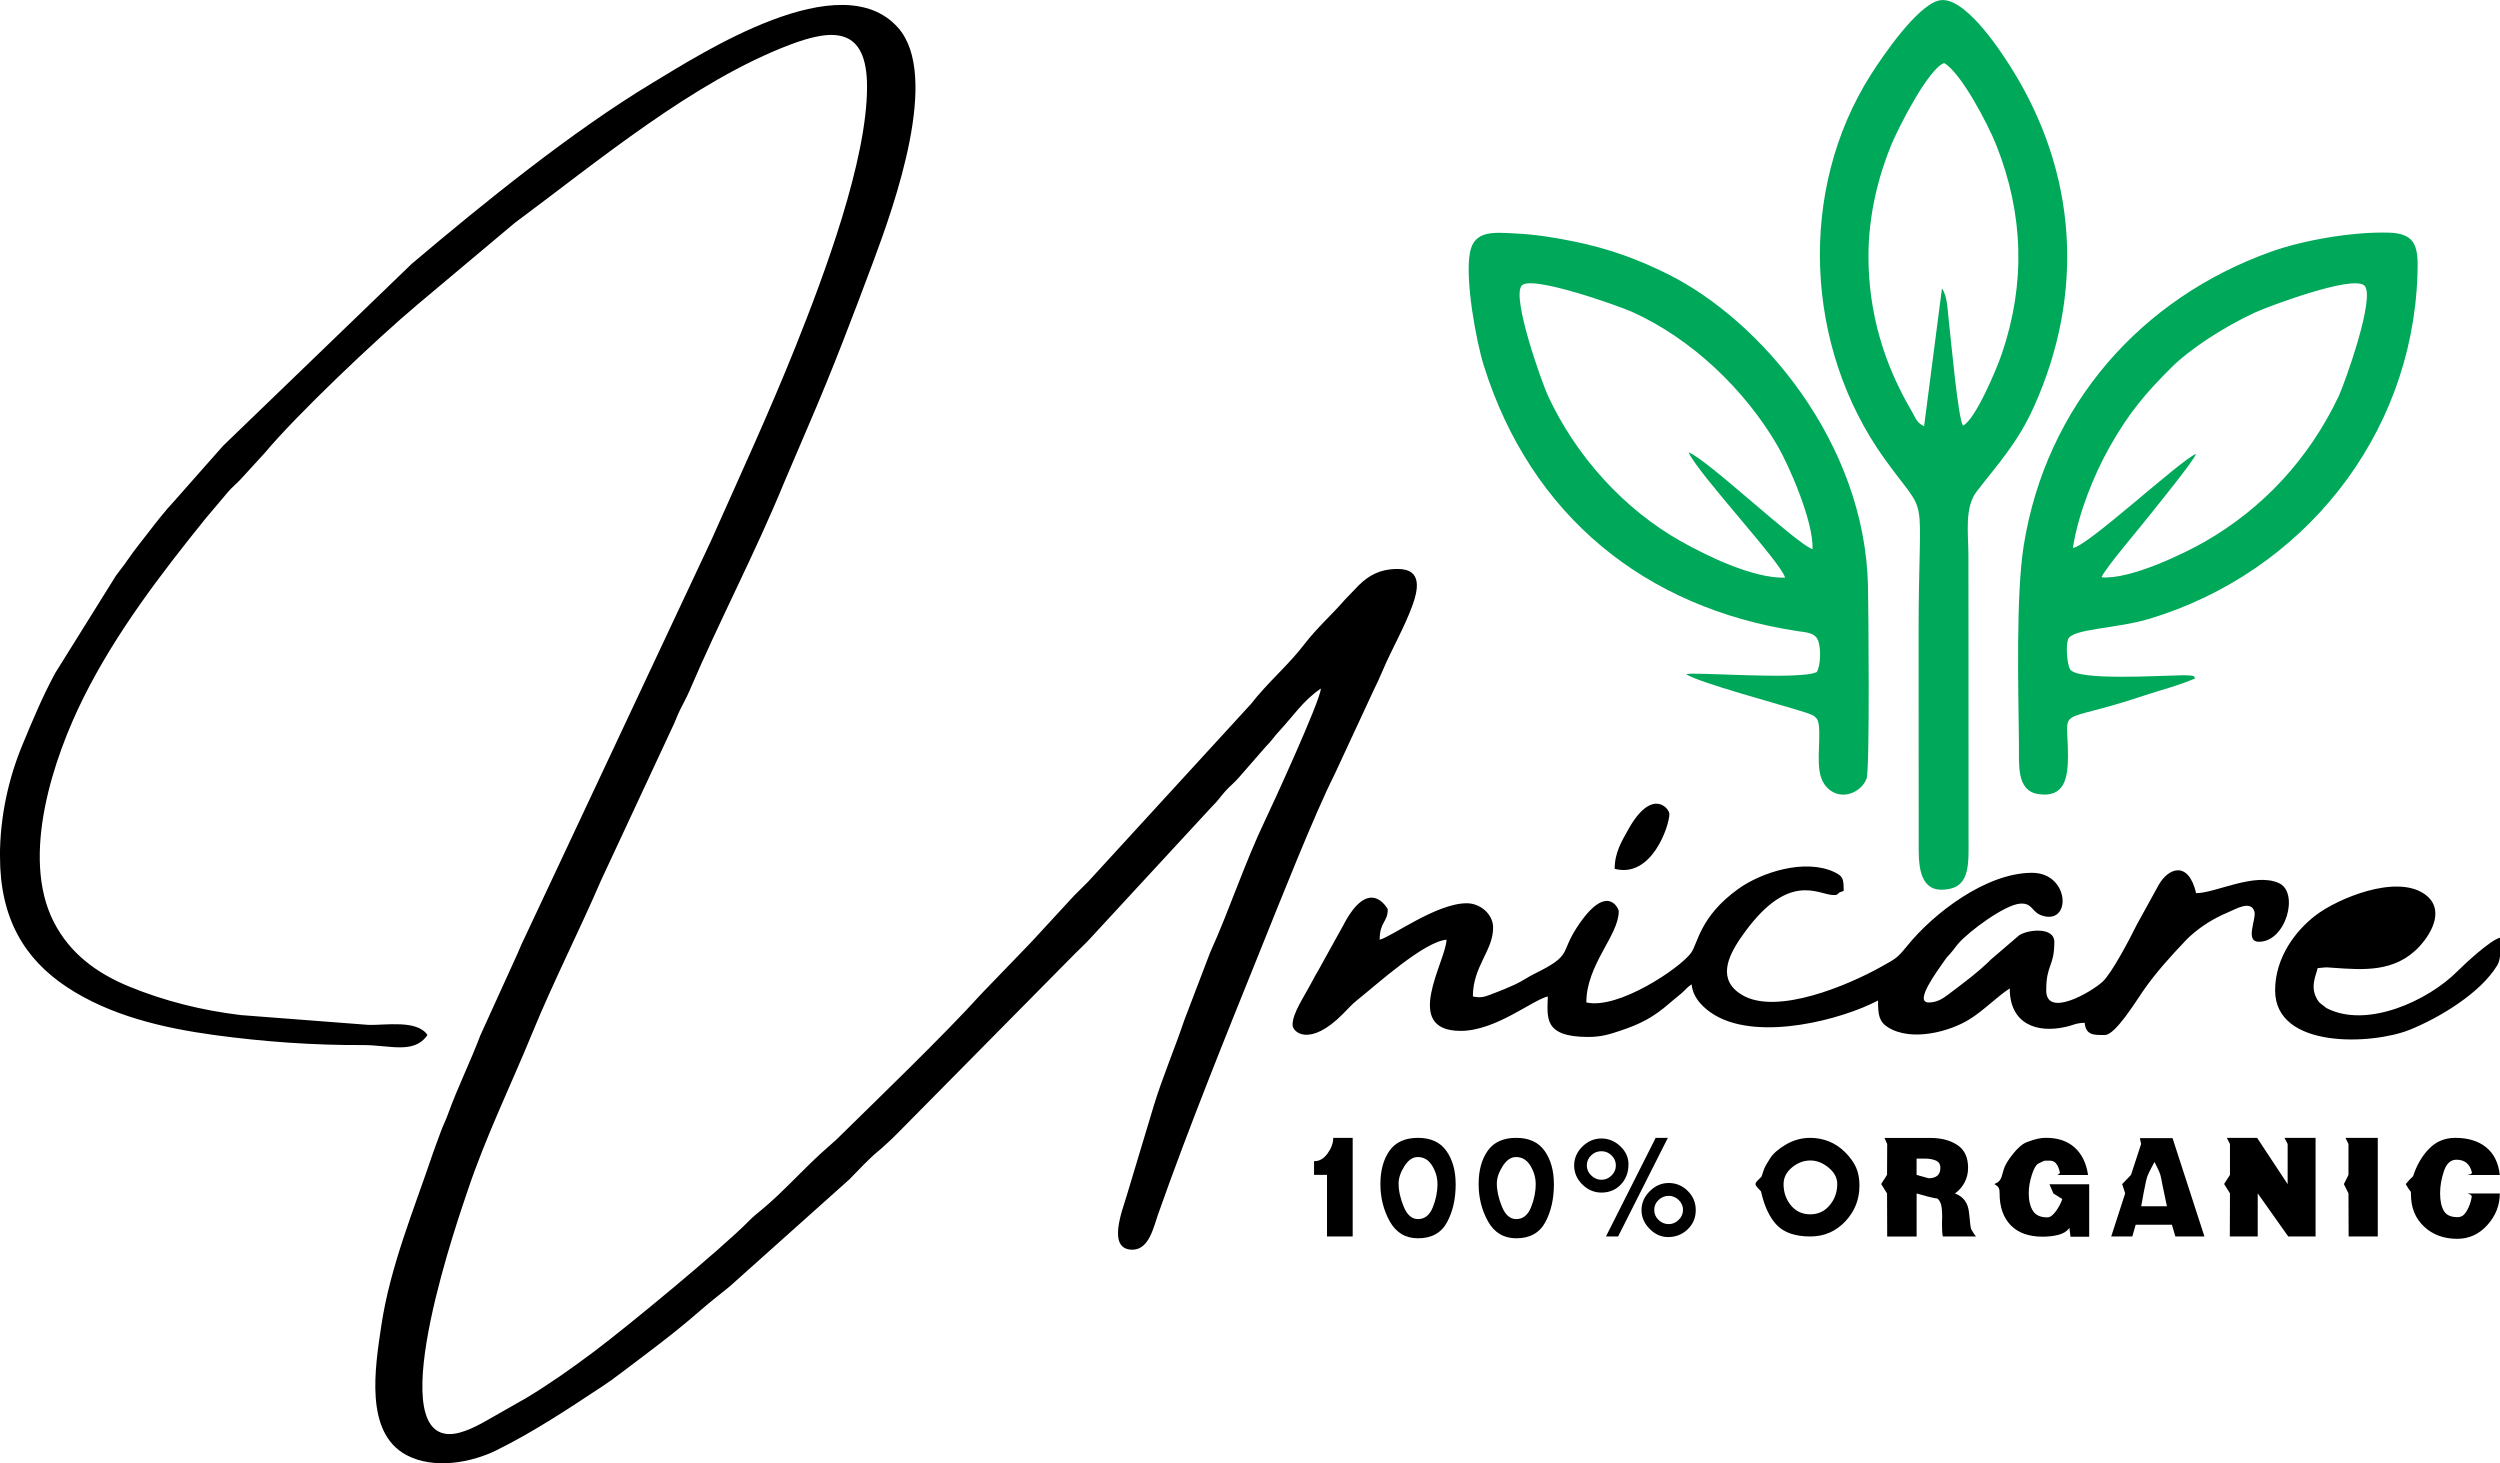 <svg xmlns="http://www.w3.org/2000/svg" xml:space="preserve" width="44.227mm" height="25.886mm" version="1.1" style="shape-rendering:geometricPrecision; text-rendering:geometricPrecision; image-rendering:optimizeQuality; fill-rule:evenodd; clip-rule:evenodd" viewBox="0 0 712.62 417.09" xmlns:xlink="http://www.w3.org/1999/xlink">
 <defs>
  <style type="text/css">
   
    .fil2 {fill:#00A859}
    .fil0 {fill:black}
    .fil1 {fill:black;fill-rule:nonzero}
   
  </style>
 </defs>
 <g id="Layer_x0020_1">
  <path class="fil0" d="M460.26 247.65c10.56,2.8 15.59,-12.28 15.59,-15.59 0,-1.73 -5.05,-7.63 -11.74,4.43 -1.81,3.26 -3.85,6.51 -3.85,11.16zm-460.26 -3.46c0,17.53 6.93,29.09 18.93,37.08 12.36,8.22 27.51,11.76 42.24,13.77 13.84,1.89 28.18,2.92 42.2,2.85 7.68,-0.04 14.71,2.73 18.47,-2.88 -2.95,-4.4 -12.03,-2.73 -16.77,-2.87l-36.47 -2.8c-11.1,-1.35 -21.66,-3.98 -31.74,-8.11 -9.28,-3.8 -16.91,-9.44 -21.49,-18.35 -9.64,-18.74 -0.09,-46.96 8.48,-64.12 9.21,-18.41 21.8,-34.89 34.64,-50.83l6.61 -7.83c1.17,-1.33 2.26,-2.16 3.47,-3.46l6.9 -7.54c8.95,-10.71 31.42,-32.11 43.65,-42.39l27.63 -23.19c23.44,-17.36 51,-40.42 78.54,-50.82 12.19,-4.6 21.86,-5.09 21.86,12.05 0,21.06 -12.21,53.62 -20.46,74.25 -7.45,18.62 -15.9,36.89 -24,55.12l-53.33 113.56c-1.04,2.05 -1.5,3.52 -2.5,5.59l-9.93 21.84c-2.92,7.73 -6.5,14.87 -9.25,22.51 -0.76,2.12 -1.34,2.99 -2.17,5.34 -0.83,2.35 -1.33,3.47 -2.16,5.92 -5.41,16.04 -12.13,32.15 -14.64,48.88 -1.85,12.31 -4.8,30.63 7.15,37 7.83,4.18 18.53,2.15 25.62,-1.35 10.69,-5.28 20.35,-11.73 30.25,-18.26 1.94,-1.28 2.89,-1.98 4.72,-3.36 7.72,-5.83 15.39,-11.46 22.64,-17.78 2.95,-2.57 5.84,-4.86 8.88,-7.29l34.14 -30.54c2.71,-2.72 5.22,-5.56 8.17,-8 1.12,-0.93 0.82,-0.68 1.84,-1.62 0.9,-0.83 1.24,-1.1 2.11,-1.94 1.5,-1.45 2.56,-2.57 4.04,-4.05l48.22 -48.8c1.45,-1.45 2.68,-2.55 4.05,-4.03l34.93 -37.83c1.77,-1.73 2.22,-2.59 3.76,-4.33 1.35,-1.53 2.69,-2.49 4.01,-4.07l7.53 -8.64c1.74,-1.71 2.22,-2.69 3.75,-4.33 4.07,-4.35 6.98,-8.92 11.99,-12.27 -0.07,3.36 -14.21,34.06 -15.79,37.34 -5.98,12.46 -10.11,25.4 -15.78,37.92l-7.34 19.23c-2.73,8.1 -6.15,16.09 -8.66,24.25l-7.75 25.74c-1.01,3.64 -5.92,15.47 1.61,15.47 4.75,0 6.04,-6.48 7.29,-10.03 9.03,-25.55 19.22,-50.66 29.34,-75.77 5,-12.4 15.34,-38.54 20.92,-49.53l11.17 -24.06c1.05,-2.1 1.69,-3.53 2.72,-5.94 2.62,-6.13 6.07,-12 8.34,-18.23 1.58,-4.34 3.05,-10.48 -4.13,-10.48 -5.19,0 -8.35,1.94 -11.04,4.56 -0.08,0.08 -0.2,0.2 -0.29,0.29l-3.68 3.83c-3.73,4.3 -8.1,8.16 -11.56,12.69 -4.65,6.09 -10.6,11.05 -15.26,17.08l-46.39 50.63c-1.49,1.48 -2.59,2.55 -4.05,4.03l-11.91 12.92c-0.08,0.09 -0.2,0.21 -0.28,0.3 -0.08,0.09 -0.2,0.21 -0.28,0.3l-13.9 14.4c-10.85,12 -29.79,30.2 -41.47,41.69l-4.28 3.81c-5.32,4.86 -11.1,11.24 -16.55,15.79 -1.9,1.59 -2.52,1.99 -4.3,3.79 -7.57,7.68 -34.05,29.6 -43.88,36.97 -6.3,4.72 -12.43,9.07 -19.19,13.15l-10.3 5.87c-3.25,1.89 -7.95,4.5 -11.67,4.5 -19.3,0 3.15,-63.43 5.13,-69.37 5.13,-15.36 12.36,-30.13 18.47,-45.05 5.85,-14.28 13.38,-29.07 19.55,-43.4l20.19 -43.33c0.97,-1.94 1.36,-3.26 2.3,-5.21 0.98,-2.04 1.79,-3.34 2.68,-5.41 8.61,-20.18 18.75,-39.28 27.06,-59.56l7.26 -16.99c6.5,-15.07 12.31,-30.37 17.98,-45.54 6.2,-16.6 19.35,-53.4 7.17,-67.06 -16.35,-18.34 -56,7.36 -70,15.78 -22.71,13.66 -48.04,34.16 -68.58,51.54l-53.79 51.89 -14.09 15.94c-2.42,2.6 -4.7,5.49 -6.79,8.22 -2.19,2.86 -4.36,5.47 -6.46,8.55 -1.11,1.64 -2.04,2.7 -3.2,4.31l-17.3 27.74c-3.62,6.67 -6.52,13.63 -9.41,20.62 -3.85,9.32 -6.36,20.17 -6.36,31.75zm648.52 38.11c0,16.85 27.78,15.5 38.37,11.23 8.74,-3.53 20.3,-10.62 24.94,-18.37 0.46,-0.76 0.68,-1.63 0.79,-2.58l0 -5.29c-2.65,0.62 -9.84,7.26 -12.26,9.68 -8.15,8.17 -25.66,16.4 -37.23,10.36l-1.94 -1.52c-0.08,-0.09 -0.19,-0.22 -0.26,-0.32 -0.07,-0.1 -0.17,-0.23 -0.24,-0.34 -2.37,-3.67 -0.58,-6.88 -0.04,-9.2 3.07,-0.25 1.51,-0.28 4.64,-0.07 8.1,0.54 17.4,1.45 24.39,-6.13 3.81,-4.13 7.24,-10.91 1.36,-14.95 -8.13,-5.6 -24.63,1.27 -30.98,6.12 -5.48,4.19 -11.54,11.79 -11.54,21.38zm-196.34 3.46c0,-10.8 9.24,-19.14 9.24,-25.99 0,-0.83 -3.46,-8.5 -12.02,4.73 -4.74,7.32 -1.18,7.73 -11.84,12.99 -2.25,1.11 -3.68,2.19 -5.59,3.08 -1.67,0.78 -3.9,1.73 -5.7,2.39 -2.6,0.95 -3.73,1.7 -6.43,1.07 0,-8.62 5.77,-12.98 5.77,-19.63 0,-3.8 -3.63,-6.93 -7.51,-6.93 -8.68,0 -21.49,9.62 -24.83,10.39 0,-5.1 2.31,-4.98 2.31,-8.66 0,-0.07 -5.21,-9.91 -12.71,4.61l-5.77 10.4c-0.99,1.92 -1.94,3.36 -2.89,5.19 -2.54,4.88 -5.77,9.35 -5.77,12.71 0,2.22 4.93,6.37 14.29,-3.03 1.4,-1.4 2.62,-2.8 4.1,-3.98 5.68,-4.53 19.08,-16.71 25.5,-17.24 -0.14,6.1 -12.89,25.99 4.04,25.99 9.94,0 20.44,-8.79 24.83,-9.82 -0.14,6.04 -1.29,11.55 11.55,11.55 3.79,0 6.28,-0.83 9.17,-1.8 5.61,-1.88 9.33,-3.73 14.06,-7.89 1.26,-1.11 1.91,-1.55 3.16,-2.61 1.34,-1.14 1.63,-1.76 3.06,-2.71 0.34,4.09 3.73,7.11 6.73,8.86 12.66,7.41 36.16,1.17 46.4,-4.24 0,3.96 0.25,6.01 2.79,7.61 6.74,4.26 17.75,1.23 23.33,-2.28 4.21,-2.65 7.37,-6.07 11.42,-8.79 0,10.18 7.72,12.91 16.14,10.94 2.1,-0.49 2.73,-1.07 5.23,-1.12 0.31,3.73 2.92,3.47 5.77,3.47 2.95,0 8.84,-9.61 10.74,-12.36 3.72,-5.4 7.96,-10.03 12.42,-14.73 0.08,-0.09 0.2,-0.21 0.28,-0.29 0.12,-0.12 0.84,-0.79 0.89,-0.84 3.07,-2.76 6.63,-5.01 10.64,-6.69 2.25,-0.94 6.69,-3.69 7.65,-0.21 0.57,2.07 -2.81,8.55 1.27,8.55 7.74,0 11.54,-14.03 5.73,-16.71 -6.93,-3.19 -18.11,2.85 -23.63,2.85 -2.18,-9.34 -7.97,-7.33 -10.79,-2.13l-6.15 11.17c-1.85,3.77 -7.09,13.8 -9.75,16.23 -3.25,2.97 -16.04,10.4 -16.04,2.44 0,-7.51 2.31,-6.64 2.31,-13.86 0,-4.1 -7.05,-3.63 -9.97,-1.89l-8.08 6.93c-3.33,3.39 -8.45,7.2 -12.38,10.14 -1.46,1.09 -3.07,2.13 -5.38,2.13 -4.29,0 2.45,-8.92 4.15,-11.45 0.93,-1.38 0.97,-1.36 2.06,-2.56 1.11,-1.24 1.27,-1.68 2.32,-2.88 2.95,-3.38 13.19,-11.03 17.6,-11.29 3.56,-0.21 3.12,2.42 6.2,3.42 8.46,2.76 7.92,-12.2 -2.87,-12.2 -13.06,0 -28.08,11.5 -35.67,20.92 -2.82,3.5 -3.31,3.6 -7.39,5.89 -9.12,5.12 -29.75,13.97 -39.66,7.97 -6.96,-4.21 -4.11,-10.72 -0.34,-16.21 13.46,-19.61 22.16,-12.23 26.47,-12.23 1.88,0 0.44,-0.5 2.89,-1.16 0,-3.44 -0.14,-4.21 -2.68,-5.4 -8.4,-3.92 -20.77,0.08 -27.36,4.81 -11.02,7.91 -11.5,15.59 -13.49,18.28 -3.21,4.36 -20.79,16.18 -29.81,14.08z"></path>
  <path class="fil1" d="M385.58 352.44l-7.32 0 0 -17.55 -3.69 0 0 -3.91 0.18 0c1.4,0 2.63,-0.74 3.69,-2.22 1.07,-1.48 1.6,-2.95 1.6,-4.42l5.54 0 0 28.1zm29.36 -14.92c0,4.22 -0.82,7.85 -2.47,10.89 -1.65,3.04 -4.4,4.56 -8.26,4.56 -3.57,0 -6.25,-1.6 -8.05,-4.81 -1.79,-3.21 -2.68,-6.76 -2.68,-10.64 0,-3.88 0.87,-7.05 2.59,-9.5 1.73,-2.45 4.44,-3.68 8.13,-3.68 3.65,0 6.35,1.25 8.1,3.73 1.75,2.49 2.63,5.63 2.63,9.45zm-5.19 0c0,-1.84 -0.5,-3.59 -1.51,-5.24 -1.01,-1.65 -2.37,-2.47 -4.1,-2.47 -1.45,0 -2.72,0.87 -3.82,2.61 -1.1,1.74 -1.65,3.38 -1.65,4.92 0,2.06 0.48,4.27 1.46,6.62 0.97,2.36 2.33,3.54 4.08,3.54 1.89,0 3.3,-1.11 4.19,-3.32 0.9,-2.21 1.35,-4.43 1.35,-6.66zm33.19 0c0,4.22 -0.82,7.85 -2.47,10.89 -1.65,3.04 -4.4,4.56 -8.26,4.56 -3.57,0 -6.25,-1.6 -8.05,-4.81 -1.79,-3.21 -2.68,-6.76 -2.68,-10.64 0,-3.88 0.86,-7.05 2.59,-9.5 1.73,-2.45 4.44,-3.68 8.13,-3.68 3.65,0 6.35,1.25 8.1,3.73 1.75,2.49 2.63,5.63 2.63,9.45zm-5.19 0c0,-1.84 -0.51,-3.59 -1.51,-5.24 -1.01,-1.65 -2.38,-2.47 -4.1,-2.47 -1.44,0 -2.72,0.87 -3.82,2.61 -1.1,1.74 -1.65,3.38 -1.65,4.92 0,2.06 0.49,4.27 1.46,6.62 0.97,2.36 2.33,3.54 4.08,3.54 1.89,0 3.29,-1.11 4.19,-3.32 0.9,-2.21 1.35,-4.43 1.35,-6.66zm45.62 7.43c0,2.18 -0.77,4 -2.31,5.47 -1.54,1.47 -3.4,2.2 -5.58,2.2 -1.97,0 -3.72,-0.78 -5.26,-2.34 -1.54,-1.56 -2.31,-3.34 -2.31,-5.33 0,-2.04 0.78,-3.84 2.35,-5.4 1.56,-1.56 3.36,-2.34 5.4,-2.34 2.11,0 3.92,0.76 5.44,2.27 1.52,1.52 2.27,3.34 2.27,5.47zm-7.96 -20.6l-14.17 28.1 -3.46 -0.01 14.17 -28.1 3.46 0zm-11.22 7.6c0,2.27 -0.73,4.17 -2.18,5.7 -1.45,1.53 -3.3,2.29 -5.52,2.29 -2.06,0 -3.88,-0.77 -5.44,-2.31 -1.56,-1.54 -2.34,-3.35 -2.34,-5.43 0,-2.04 0.78,-3.83 2.34,-5.37 1.56,-1.54 3.38,-2.31 5.44,-2.31 2.01,0 3.8,0.73 5.36,2.2 1.57,1.47 2.35,3.21 2.35,5.22zm15.56 12.93c0,-1.09 -0.41,-2.03 -1.23,-2.82 -0.82,-0.79 -1.77,-1.19 -2.86,-1.19 -1.09,0 -2.05,0.39 -2.88,1.17 -0.83,0.78 -1.24,1.73 -1.24,2.84 0,1.11 0.41,2.07 1.23,2.86 0.82,0.79 1.78,1.19 2.89,1.19 1.07,0 2.02,-0.4 2.84,-1.21 0.83,-0.8 1.24,-1.75 1.24,-2.84zm-19.15 -12.68c0,-1.11 -0.41,-2.07 -1.23,-2.86 -0.82,-0.8 -1.78,-1.19 -2.89,-1.19 -1.14,0 -2.11,0.39 -2.93,1.19 -0.82,0.79 -1.23,1.75 -1.23,2.86 0,1.09 0.42,2.04 1.26,2.86 0.84,0.82 1.81,1.23 2.9,1.23 1.09,0 2.05,-0.4 2.88,-1.21 0.83,-0.81 1.24,-1.76 1.24,-2.88zm69.43 5.79c0,3.93 -1.35,7.32 -4.05,10.18 -2.7,2.85 -6.01,4.28 -9.94,4.28 -4.24,0 -7.4,-1.06 -9.49,-3.18 -2.08,-2.12 -3.61,-5.35 -4.58,-9.68 -0.31,-0.31 -0.64,-0.66 -1.01,-1.07 -0.37,-0.4 -0.55,-0.73 -0.55,-1 0,-0.28 0.19,-0.62 0.59,-1.01 0.39,-0.39 0.76,-0.76 1.12,-1.12 0.14,-0.36 0.27,-0.74 0.39,-1.16 0.12,-0.41 0.28,-0.86 0.48,-1.33 0.2,-0.47 0.73,-1.38 1.58,-2.73 0.85,-1.35 2.36,-2.66 4.51,-3.93 2.16,-1.26 4.47,-1.9 6.96,-1.9 1.85,0 3.62,0.35 5.33,1.03 1.71,0.69 3.25,1.73 4.64,3.13 1.39,1.4 2.4,2.82 3.06,4.28 0.65,1.46 0.97,3.19 0.97,5.21zm-6.32 -0.46c0,-1.77 -0.82,-3.34 -2.47,-4.7 -1.64,-1.36 -3.38,-2.04 -5.2,-2.04 -1.89,0 -3.64,0.66 -5.24,1.99 -1.6,1.32 -2.4,2.91 -2.4,4.76 0,2.32 0.7,4.33 2.09,6.04 1.4,1.7 3.25,2.56 5.54,2.56 2.22,0 4.06,-0.86 5.51,-2.57 1.44,-1.72 2.16,-3.73 2.16,-6.02zm39.55 14.92l-9.45 0c-0.09,-0.38 -0.16,-0.81 -0.19,-1.28 -0.04,-0.47 -0.05,-1.12 -0.05,-1.95 0,-0.38 0,-0.76 0,-1.14 0,-0.38 0.01,-0.76 0.04,-1.13 0,-1.78 -0.12,-3.03 -0.36,-3.75 -0.24,-0.72 -0.58,-1.25 -1.03,-1.58 -0.31,0 -0.89,-0.11 -1.74,-0.32 -0.85,-0.21 -1.33,-0.31 -1.42,-0.28l0.18 -0.04 -2.91 -0.78 0 12.26 -8.39 0 -0.04 -12.26 -1.67 -2.7 1.67 -2.63 0.04 -8.77 -0.78 -1.74 13.07 0c3.12,0 5.7,0.68 7.73,2.03 2.03,1.35 3.04,3.52 3.04,6.5 0,1.47 -0.32,2.83 -0.96,4.08 -0.64,1.26 -1.56,2.33 -2.77,3.23 2.42,0.88 3.75,2.72 4.01,5.54 0.26,2.82 0.46,4.36 0.6,4.62l0.85 1.42 0.53 0.68zm-10.16 -19.54c0,-1.04 -0.44,-1.75 -1.31,-2.11 -0.88,-0.37 -1.92,-0.55 -3.13,-0.55l-2.34 0 0 4.65 3.44 0.96c1.04,0 1.86,-0.24 2.45,-0.71 0.59,-0.48 0.89,-1.22 0.89,-2.24zm42.43 19.61l-5.33 0 -0.32 -2.49c-0.71,0.96 -1.75,1.6 -3.13,1.95 -1.37,0.35 -2.88,0.53 -4.51,0.53 -3.93,0 -6.96,-1.08 -9.08,-3.26 -2.12,-2.17 -3.18,-5.21 -3.18,-9.1l-0.04 -0.89c-0.07,-0.43 -0.22,-0.76 -0.46,-1.01 -0.24,-0.25 -0.57,-0.49 -0.99,-0.73 0.45,-0.22 0.78,-0.39 0.97,-0.52 0.2,-0.13 0.4,-0.33 0.61,-0.61 0.2,-0.27 0.35,-0.57 0.46,-0.89 0.11,-0.32 0.32,-1.05 0.64,-2.19 0.32,-1.14 1.2,-2.6 2.63,-4.4 1.43,-1.79 2.76,-2.91 3.98,-3.36 1.22,-0.46 2.23,-0.77 3.02,-0.95 0.79,-0.18 1.6,-0.27 2.43,-0.27 3.39,0 6.11,0.93 8.15,2.77 2.05,1.84 3.32,4.45 3.82,7.82l-8.74 0c0.14,-0.07 0.3,-0.17 0.46,-0.29 0.17,-0.12 0.25,-0.25 0.25,-0.4l-0.21 -0.81c-0.24,-0.8 -0.56,-1.43 -0.98,-1.89 -0.41,-0.46 -0.99,-0.69 -1.72,-0.69l-1.17 0c-0.23,0 -0.48,0.06 -0.73,0.18 -0.25,0.12 -0.69,0.33 -1.33,0.65 -0.64,0.31 -1.26,1.37 -1.85,3.19 -0.59,1.82 -0.89,3.58 -0.89,5.26 0,2.09 0.4,3.77 1.19,5.02 0.79,1.25 2.16,1.87 4.1,1.87 0.81,0 1.64,-0.61 2.51,-1.84 0.86,-1.23 1.45,-2.37 1.76,-3.4l-2.52 -1.57 -1.14 -2.64 11.33 0 0 14.96zm32.84 -0.07l-8.28 0 -0.99 -3.34 -10.33 0 -0.96 3.34 -6.01 0 3.98 -12.29 -0.86 -2.63 2.52 -2.63 2.88 -8.81 -0.35 -1.67 9.31 0 9.09 28.03zm-10.69 -8.6l-1.25 -5.97c-0.14,-0.71 -0.25,-1.26 -0.32,-1.65 -0.07,-0.39 -0.17,-0.81 -0.28,-1.26 -0.12,-0.45 -0.36,-1.04 -0.71,-1.76 -0.35,-0.72 -0.68,-1.39 -0.99,-2 -0.24,0.47 -0.55,1.08 -0.96,1.83 -0.4,0.74 -0.73,1.43 -0.99,2.06 -0.26,0.63 -0.62,2.13 -1.06,4.51 -0.45,2.38 -0.71,3.79 -0.78,4.24l7.35 0zm42.36 8.6l-7.78 0 -8.7 -12.29 0 12.29 -7.95 0 0.04 -12.29 -1.67 -2.67 1.67 -2.59 0 -8.81 -0.89 -1.74 8.63 0 8.7 13.18 0 -11.44 -0.89 -1.74 8.85 0 0 28.1zm17.74 0l-8.31 0 -0.04 -12.29 -1.31 -2.63 1.31 -2.63 0 -8.81 -0.85 -1.74 9.2 0 0 28.1zm34.79 -12.26c0,3.35 -1.18,6.35 -3.53,8.98 -2.36,2.64 -5.23,3.95 -8.62,3.95 -3.83,0 -6.99,-1.17 -9.46,-3.5 -2.48,-2.33 -3.72,-5.39 -3.72,-9.18l0 -0.29 -0.03 -0.42c-0.31,-0.38 -0.54,-0.7 -0.71,-0.96 -0.17,-0.26 -0.41,-0.68 -0.75,-1.25 0.71,-0.87 1.41,-1.62 2.1,-2.24 1.02,-3.15 2.53,-5.76 4.55,-7.83 2.01,-2.07 4.5,-3.11 7.46,-3.11 3.62,0 6.55,0.88 8.77,2.66 2.23,1.77 3.54,4.41 3.94,7.93l-9.27 0c0.45,-0.1 0.78,-0.18 0.99,-0.26 0.21,-0.09 0.32,-0.25 0.32,-0.48 -0.57,-2.41 -2.04,-3.62 -4.41,-3.62 -1.63,0 -2.82,1.08 -3.55,3.23 -0.73,2.15 -1.1,4.27 -1.1,6.36 0,2.08 0.35,3.74 1.05,4.96 0.7,1.22 2.01,1.83 3.92,1.83 0.97,0 1.76,-0.46 2.36,-1.36 0.61,-0.91 1.07,-1.96 1.41,-3.16l0.28 -1.24c0,-0.28 -0.11,-0.49 -0.34,-0.63 -0.23,-0.14 -0.53,-0.26 -0.9,-0.36l9.23 0z"></path>
  <path class="fil2" d="M625.71 193.37c-0.41,-0.37 0.73,-0.96 -4.18,-0.88 -6.06,0.1 -29.48,1.58 -31.45,-1.71 -0.89,-1.48 -1.26,-6.78 -0.58,-8.54 1.2,-3.1 13.72,-2.98 23.28,-5.88 43.56,-13.21 74.72,-51.85 76.31,-97.97 0.26,-7.54 -0.09,-11.81 -7.98,-12.07 -10.64,-0.35 -24.84,2.25 -33.52,5.34 -37.35,13.28 -64.34,43.9 -70.73,83.83 -2.23,13.93 -1.55,40.43 -1.37,56.35 0.07,6.07 -0.79,13.55 5.51,14.51 7.41,1.13 8.48,-4.45 8.47,-10.94 -0.03,-14.81 -4.1,-8.52 21.53,-17.09 4.69,-1.57 10.33,-2.99 14.73,-4.96zm-107.87 -1.8c-4.79,2.39 -35.88,-0.18 -37.17,0.61 3.33,2.35 26.75,8.59 34.01,10.92 3.39,1.08 3.84,1.8 3.9,5.72 0.09,6.03 -1.24,12.46 2.46,15.91 3.98,3.72 9.6,1.04 11.02,-2.78 0.98,-2.65 0.51,-50.28 0.41,-54.81 -0.86,-40.94 -30.52,-75.85 -57.19,-89.07 -8.3,-4.12 -16.63,-7.24 -26.97,-9.31 -5.53,-1.11 -10.48,-1.91 -16.24,-2.21 -6.4,-0.34 -11.84,-0.91 -13.05,5.38 -1.5,7.81 1.8,25.48 3.93,32.27 13.45,42.87 46.08,69.07 89.27,75.67 2.59,0.4 5.28,0.39 6.11,2.93 0.76,2.33 0.65,6.91 -0.48,8.79zm34.6 -191.38c-6.27,1.87 -15.68,15.65 -19.11,21.02 -21.05,33.07 -18.86,77.85 3.75,109.42 13.33,18.61 9.77,6.24 9.81,50.83l0.03 60.77c0.01,6.58 1.17,12.74 8.83,11.14 5.83,-1.21 5.38,-7.71 5.38,-14.12l-0.02 -60.76c0,-6.75 -0.02,-13.5 -0.02,-20.26 0,-6.1 -1.18,-13.54 2.36,-18.14 5.7,-7.42 11.62,-13.7 16.33,-24.18 14.35,-31.92 12.61,-66.39 -6.69,-96.9 -3.17,-5.01 -13.61,-20.9 -20.65,-18.81zm-43.62 164.48c-0.75,-3.96 -25.08,-29.96 -27.48,-35.73 5.25,1.92 31.21,26.53 35.33,27.58 0.25,-8.09 -6.82,-24 -9.97,-29.43 -9.29,-15.99 -24.56,-30.63 -41.61,-38.25 -3.54,-1.58 -28.32,-10.45 -31.27,-7.5 -3.15,3.15 5.85,28.09 7.37,31.36 7.91,17.14 21.61,32.47 38.15,41.7 6.72,3.75 20.08,10.5 29.48,10.26zm82.05 -8.52c3.66,0.05 30.29,-24.71 35.09,-26.79 -0.5,1.91 -11.37,15.11 -13.31,17.63 -2.4,3.1 -12.72,15.16 -13.62,17.56 8.14,0.76 23.79,-6.89 29.41,-10.12 16.57,-9.5 29.75,-23.63 38.24,-41.59 1.52,-3.21 10.63,-28.39 7.26,-31.46 -3.39,-3.09 -27.71,6.11 -31.12,7.68 -8.87,4.09 -18.6,10.41 -24.01,15.83 -6.93,6.93 -11.85,12.54 -17.43,22.45 -4.6,8.17 -8.91,18.88 -10.51,28.81zm-58.27 -83.12c0,16.06 4.4,30.67 12.2,43.95 1.35,2.29 1.46,3.47 3.66,4.51l5.09 -39.27c1.58,2.18 1.63,6.45 1.94,9.14 0.68,5.88 2.63,27.75 4.05,29.97 3.42,-1.59 9.46,-15.73 11.08,-20.5 6.83,-20.02 6.16,-39.9 -1.53,-59.34 -2.53,-6.4 -10.23,-20.89 -14.91,-23.51 -4.36,1.42 -12.96,18.18 -15.08,23.32 -3.74,9.11 -6.51,20.2 -6.5,31.72z"></path>
 </g>
</svg>
